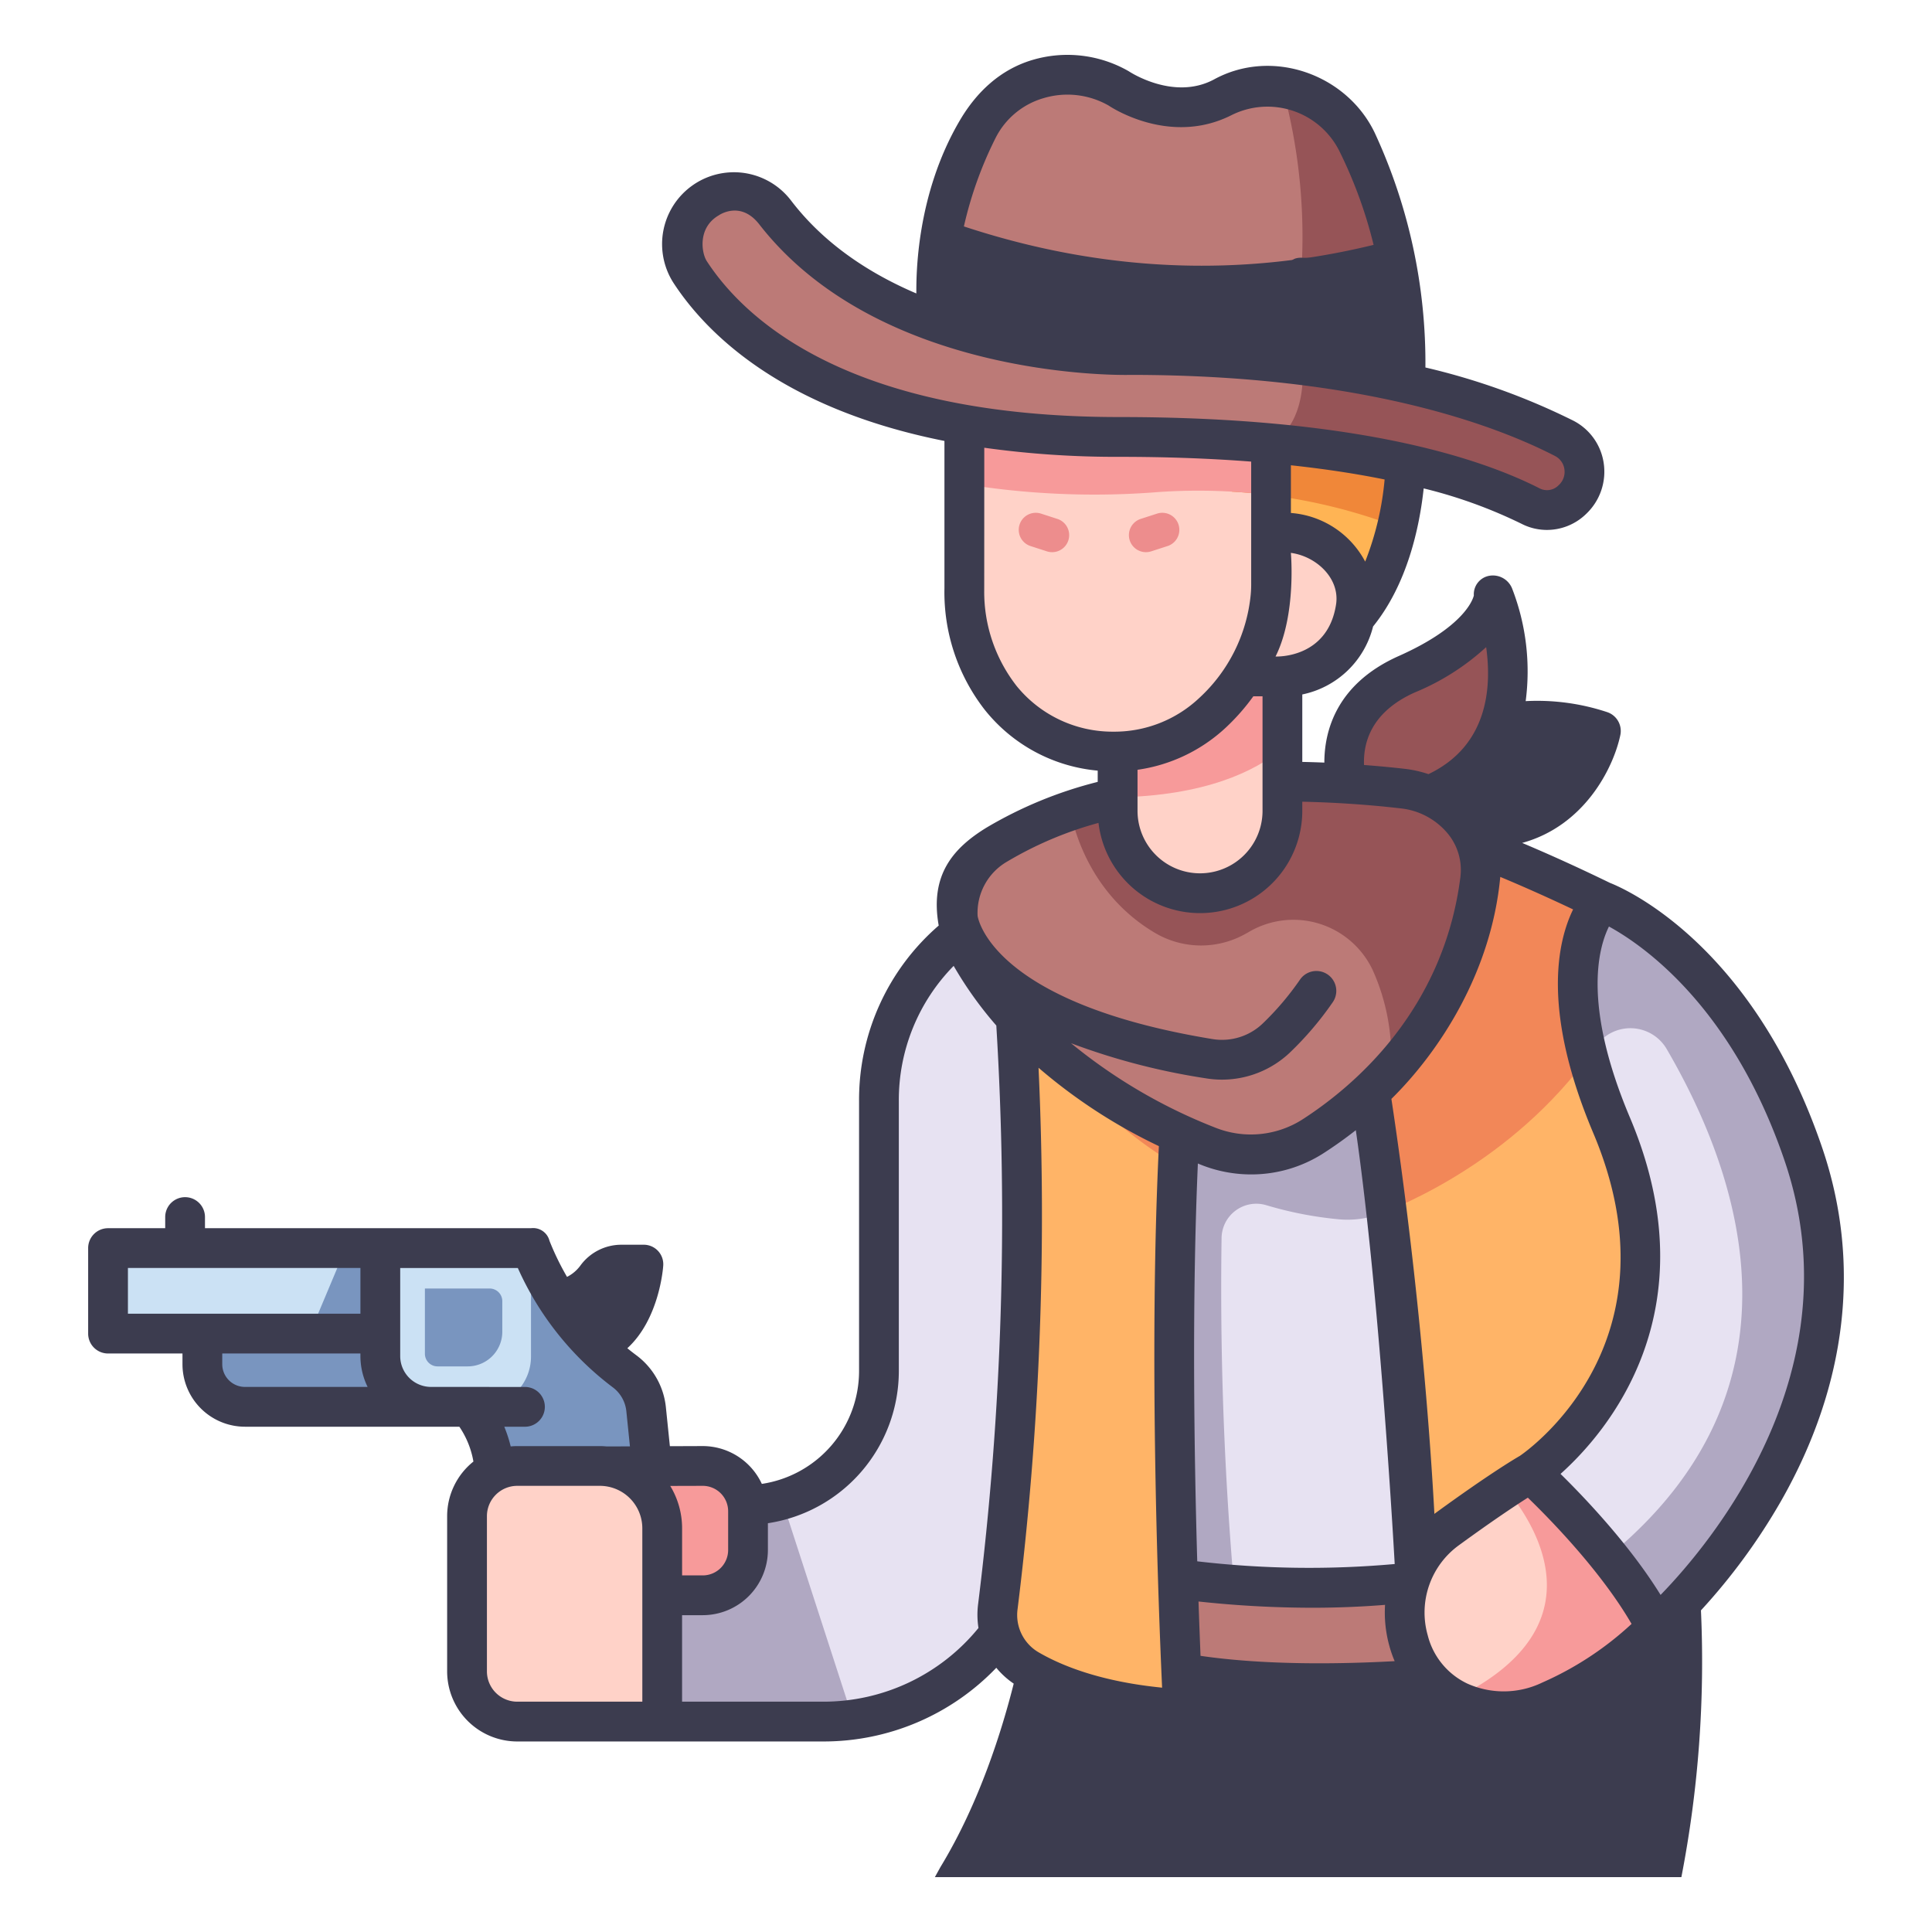 <svg id="icons" height="512" viewBox="0 0 340 340" width="512" xmlns="http://www.w3.org/2000/svg"><path d="m165.6 42.168a71.169 71.169 0 0 1 6.5-19.482c4.5-8.953 15.967-12.219 24.787-7.127l1.565.9a18.067 18.067 0 0 0 16.767.645 19.175 19.175 0 0 1 10.525-1.543c5.739 4.63 8.487 14.952 7.811 33.508-.01.004-54.377-2.11-67.955-6.901z" fill="#bc7a77"/><path d="m228.939 49.073a134.185 134.185 0 0 0 16.937-3.437 83.053 83.053 0 0 0 -7.086-20.711 17.4 17.4 0 0 0 -13.056-9.36 99.4 99.4 0 0 1 3.205 33.508z" fill="#965457"/><g fill="#3c3c4f"><path d="m164.6 57.09c24.186 15.582 82.29 13.486 82.29 13.486l-17.947-21.5c-30.269 3.827-51.027-3.138-63.341-6.9a64.773 64.773 0 0 0 -1.002 14.914z"/><path d="m229.171 64.254.636 6.255c10.111.318 17.079.067 17.079.067a80.372 80.372 0 0 0 -1.023-24.938c-5.622-.044-11.229-.143-16.73-.281s.458 7.889.038 18.897z"/><path d="m249.148 139.117s8.253-17.3 31.2-10.881a1.428 1.428 0 0 1 .989 1.807c-1.547 4.871-8.245 20.462-29.263 14.206z"/></g><path d="m237.3 139.222s-4.92-13.8 10.292-20.575c7.965-3.548 11.782-7.137 13.611-9.751a1.692 1.692 0 0 1 3.03.588c2 8.529 3.56 26.567-16.927 31.918z" fill="#965457"/><path d="m183.713 288.177s-3.635 23.163-15.191 42.166h123.792a194.572 194.572 0 0 0 2.86-56.032z" fill="#3c3c4f"/><path d="m196.68 288.177h55.523l-6.323-106.967-49.2 3.66z" fill="#e7e2f2"/><path d="m245.88 181.21-49.2 3.66v103.307h21.335a610.416 610.416 0 0 1 -3.039-70.294 6.114 6.114 0 0 1 7.834-5.8 65.552 65.552 0 0 0 12.96 2.508 16.632 16.632 0 0 0 7.688-1.188c1.192-.478 2.616-1.086 4.216-1.838z" fill="#b0a8c2"/><path d="m202.911 277.206s25.407 4.659 50.707.5l3.167 17.243s-33.608 3.781-54.377-1.76z" fill="#bc7a77"/><path d="m173.345 161.448a29.142 29.142 0 0 0 -4.436 2.9 37.124 37.124 0 0 0 -14.226 29.421v47.507a23.6 23.6 0 0 1 -17.072 22.676s-2.1 7.478 1.863 18.173a108.485 108.485 0 0 0 10.665 20.481 38.889 38.889 0 0 0 33.574-38.521v-93.742z" fill="#e7e2f2"/><path d="m177.912 168.933s5.657 50.846-2.311 113.825a11.119 11.119 0 0 0 5.341 11c4.645 2.722 12.287 5.76 24.122 6.807a2.746 2.746 0 0 0 2.982-2.862c-.556-11.809-2.365-55.331-.764-92.5z" fill="#ffb467"/><path d="m190.226 177.368-4.6 8.37a73.91 73.91 0 0 0 21.653 19.471c.231-5.346.532-10.561.917-15.531z" fill="#f28758"/><path d="m286.238 174.81c8.894 37.659 9.891 74.1 1.428 109.1l-38.189-2.386c-.188-14.753-1.974-40.68-5.426-68.361a108.513 108.513 0 0 1 42.187-38.353z" fill="#ffb467"/><path d="m286.269 174.944q-1.917-8.136-4.321-16.348c-19.862-9.67-31.012-12.851-31.012-12.851l-12.307 31.275c2.123 11.87 3.926 24.172 5.42 36.147 9.282-3.815 30.576-14.748 42.22-38.223z" fill="#f28758"/><path d="m188.36 142.7a64.191 64.191 0 0 0 -12.953 5.953c-6.52 4.018-8.729 11.874-5.239 18.333 5.3 9.8 17.039 24.441 42.373 34.705a20.278 20.278 0 0 0 18.433-1.656 70.7 70.7 0 0 0 13.773-11.514s5.745-24.433-4.532-35.774-51.855-10.047-51.855-10.047z" fill="#bc7a77"/><path d="m264.966 261.915c-2.37 1.563-5.759 3.886-10.3 7.193a18.207 18.207 0 0 0 -6.847 19.4c.027.1.055.2.082.307a16.24 16.24 0 0 0 7.967 10.2s17.922 2.973 19.839-15.1-10.741-22-10.741-22z" fill="#ffd2c8"/><path d="m244.743 188.514a60.211 60.211 0 0 0 15.741-33.756c.993-7.847-5.05-14.98-13.584-15.97a191.511 191.511 0 0 0 -36.658-.7 96.792 96.792 0 0 0 -21.881 4.608c.721 3.771 3.738 14.9 14.927 21.494a15.937 15.937 0 0 0 15.531.349q.544-.288 1.109-.618a15.425 15.425 0 0 1 21.612 6.732 36.974 36.974 0 0 1 3.203 17.861z" fill="#965457"/><path d="m196.68 109.754h29a0 0 0 0 1 0 0v32.934a14.5 14.5 0 0 1 -14.5 14.5 14.5 14.5 0 0 1 -14.5-14.5v-32.934a0 0 0 0 1 0 0z" fill="#ffd2c8"/><path d="m225.681 109.754h-29v30.564c15.357-.3 24.116-4.534 29-8.547z" fill="#f79a9a"/><path d="m245.864 92.724c-2.651 11.4-9.8 25.688-29.061 23.668v-42.064z" fill="#ffb454"/><path d="m221.229 93.708h4.737a12.663 12.663 0 0 1 12.663 12.663 12.663 12.663 0 0 1 -12.663 12.664h-8.259z" fill="#ffd2c8"/><path d="m169.706 85.188v18.476a30.078 30.078 0 0 0 6.333 19.076 25.123 25.123 0 0 0 19.881 9.523h.107a25.334 25.334 0 0 0 17.4-6.872 32.028 32.028 0 0 0 10.147-20.372 23.026 23.026 0 0 0 .1-2.379v-32.334z" fill="#ffd2c8"/><path d="m185.155 97.173a3.006 3.006 0 0 1 -.924-.146l-2.873-.929a3 3 0 1 1 1.847-5.709l2.873.929a3 3 0 0 1 -.923 5.855z" fill="#ed8d8d"/><path d="m229.566 88.1a96.271 96.271 0 0 1 16.3 4.62 59.846 59.846 0 0 0 1.553-13.331l-30.619-5.062v12.2a95.422 95.422 0 0 1 12.766 1.573z" fill="#f08739"/><path d="m201.671 97.173a3 3 0 0 1 -.923-5.855l2.873-.929a3 3 0 1 1 1.847 5.709l-2.873.929a3.015 3.015 0 0 1 -.924.146z" fill="#ed8d8d"/><path d="m169.706 85.188a142.285 142.285 0 0 0 32.892 1.5 101.591 101.591 0 0 1 21.08.472v-16.854l-53.972-2.848z" fill="#f79a9a"/><path d="m124.879 34.786a9.127 9.127 0 0 0 -3.457 13.037c7.317 11.265 26.621 29.07 75.543 29.07 10.481 0 18.621.351 26.713 1.12 0 0 9.967-5.39 5.494-13.762a244.585 244.585 0 0 0 -30.248-1.777s-42.532 1.184-62.524-25.117a9.139 9.139 0 0 0 -11.516-2.571z" fill="#bc7a77"/><path d="m223.678 78.013c20.529 2.261 37.826 7.055 45.717 11.068a6.34 6.34 0 0 0 7.278-1.127l.123-.118a6.655 6.655 0 0 0 -1.555-10.708c-8.069-4.161-22.855-9.981-46.07-12.874.029.059 1.155 10.073-5.493 13.759z" fill="#965457"/><path d="m269.328 259.178s-1.371.765-4.362 2.738c5.615 6.757 16.735 24.592-9.091 37.09a19.015 19.015 0 0 0 16.933.3c12.867-5.846 18.613-12.978 18.613-12.978s-5.453-21.376-22.093-27.15z" fill="#f79a9a"/><path d="m279.462 186.038a88.348 88.348 0 0 0 4.154 12c17.026 40.306-14.288 61.137-14.288 61.137a142.461 142.461 0 0 1 13.744 14.7s28.987-6.44 28.987-44.513-21.348-65.6-21.348-65.6z" fill="#e7e2f2"/><path d="m317.377 203.164c-7.421-21.814-18.814-33.539-26.666-39.4v.009-.005a39.065 39.065 0 0 0 -8.76-5.169s-7.758 7.231-2.48 27.44q.678-.912 1.336-1.86a7.4 7.4 0 0 1 12.483.4c13.419 22.982 25.49 60.026-10.216 89.3a76.389 76.389 0 0 1 8.35 12.456s41.968-36.099 25.953-83.171z" fill="#b0a8c2"/><path d="m137.609 263.948a23.6 23.6 0 0 1 -6.512.918h-24.365l9.806 38.1h28.3a39.137 39.137 0 0 0 5.3-.369z" fill="#b0a8c2"/><path d="m35.615 233.61v6.469a7.5 7.5 0 0 0 7.5 7.5h32.741l-.945-13.966z" fill="#7995bf"/><path d="m60.831 219.643h-41.818v15.05h35.5c4.413-4.693 6.681-9.683 6.318-15.05z" fill="#cbe1f4"/><path d="m60.831 219.643-6.32 15.05h15.526l-3.109-15.05z" fill="#7995bf"/><path d="m96.76 228.84a9.612 9.612 0 0 0 8.182-4.024 5.482 5.482 0 0 1 4.373-2.263h3.908s-.852 12.556-9.657 14.454z" fill="#3c3c4f"/><path d="m80.894 246.161s6.364 3.89 6.364 15.911h27.883l-1.434-14.043a9.526 9.526 0 0 0 -3.786-6.7 49.958 49.958 0 0 1 -16.475-21.686z" fill="#7995bf"/><path d="m66.928 219.643h26.518v19.1a8.83 8.83 0 0 1 -8.83 8.83h-8.76a8.928 8.928 0 0 1 -8.928-8.928z" fill="#cbe1f4"/><path d="m123.676 280.745h-11.9l-5.047-22.7 16.944-.063a7.966 7.966 0 0 1 7.966 7.966v6.828a7.966 7.966 0 0 1 -7.963 7.969z" fill="#f79a9a"/><path d="m91.025 257.984h14.546a10.966 10.966 0 0 1 10.966 10.966v34.017a0 0 0 0 1 0 0h-25.512a8.835 8.835 0 0 1 -8.835-8.835v-27.313a8.835 8.835 0 0 1 8.835-8.835z" fill="#ffd2c8"/><path d="m74.78 226.757h11.391a2.224 2.224 0 0 1 2.224 2.224v5.388a6.093 6.093 0 0 1 -6.093 6.093h-5.302a2.224 2.224 0 0 1 -2.224-2.224v-11.481a0 0 0 0 1 .004 0z" fill="#7995bf"/><path d="m288.87 329.718-.113.625h7.137a198.818 198.818 0 0 0 3.444-46.943 106.945 106.945 0 0 0 14.108-19.268c11.62-20.4 14.125-41.874 7.245-62.1-12.237-35.966-34.9-45.694-37.351-46.654-5.375-2.614-10.551-4.967-15.465-7.038 10.919-3 16.025-13.082 17.276-18.972a3.5 3.5 0 0 0 -2.377-4.067 39.118 39.118 0 0 0 -14.281-1.914 40.221 40.221 0 0 0 -2.352-19.729 3.641 3.641 0 0 0 -4.1-2.32 3.3 3.3 0 0 0 -2.669 3.457c-.174.728-1.736 5.54-13.209 10.651-11.122 4.955-13.1 13.38-13.1 18.759-1.294-.054-2.587-.092-3.882-.121v-11.872a16.2 16.2 0 0 0 12.459-11.966c6.05-7.479 8.172-17.5 8.906-24.294a84.743 84.743 0 0 1 17.262 6.248 9.734 9.734 0 0 0 4.422 1.059 9.885 9.885 0 0 0 6.878-2.791l.123-.12a10.212 10.212 0 0 0 3-8.805 10.023 10.023 0 0 0 -5.382-7.527 119.011 119.011 0 0 0 -26-9.345 96.333 96.333 0 0 0 -8.92-41.3c-4.922-10.284-18.012-14.971-28.229-9.421-7.182 3.9-15.074-1.422-15.074-1.422a21.652 21.652 0 0 0 -16.971-1.966c-5.61 1.679-9.776 5.614-12.694 10.553-7.876 13.33-7.7 27.849-7.7 30.529-8.242-3.518-16.241-8.718-22.085-16.4a12.641 12.641 0 0 0 -20.689 14.486c5.713 8.787 18.883 22.135 47.719 27.87v25.953a33.668 33.668 0 0 0 7.072 21.333 28.692 28.692 0 0 0 19.9 10.733v1.981a73.262 73.262 0 0 0 -19.61 8.072c-5.8 3.573-9.964 8.277-8.37 17.21a40.519 40.519 0 0 0 -14.017 30.893v47.507a20.094 20.094 0 0 1 -17.111 19.858 11.48 11.48 0 0 0 -10.407-6.656l-5.776.021-.7-6.832a13.049 13.049 0 0 0 -5.187-9.157c-.485-.36-1.023-.776-1.6-1.249 5.606-5.119 6.284-14.056 6.313-14.477a3.433 3.433 0 0 0 -3.492-3.737h-3.908a8.923 8.923 0 0 0 -7.177 3.668 6.565 6.565 0 0 1 -2.348 1.99 47.238 47.238 0 0 1 -3.09-6.355 2.964 2.964 0 0 0 -3.254-2.212h-57.371v-1.962a3.5 3.5 0 0 0 -7 0v1.962h-10.06a3.5 3.5 0 0 0 -3.5 3.5v15.049a3.5 3.5 0 0 0 3.5 3.5h13.1v1.886a11.009 11.009 0 0 0 11 11h37.725a15.637 15.637 0 0 1 2.476 6.13 12.313 12.313 0 0 0 -4.624 9.613v27.313a12.349 12.349 0 0 0 12.335 12.335h53.809a42.09 42.09 0 0 0 30.5-12.968 14.375 14.375 0 0 0 3.062 2.788c-2.01 8.007-6 20.941-12.867 32.238-.026.041-.05.084-.074.127l-.933 1.691h8.058c6.261-10.877 10.1-22.764 12.211-30.819 10.7 4.481 23.341 4.768 23.405 4.768a3.5 3.5 0 0 0 3.495-3.687c0-.062-.042-.789-.1-2.091a159.649 159.649 0 0 0 20.56 1.2c6.977 0 13.32-.332 17.882-.658a19.888 19.888 0 0 0 5.238 3.574 21.548 21.548 0 0 0 9.19 2.026 23.732 23.732 0 0 0 9.8-2.157 62.141 62.141 0 0 0 18.269-12.213 191.2 191.2 0 0 1 -3.624 39.284c-.016.045-.027.096-.036.145zm-181.125-102.806a2.071 2.071 0 0 1 1.269-.831 12.55 12.55 0 0 1 -3.674 6.3q-.786-.882-1.58-1.872a13.761 13.761 0 0 0 3.985-3.597zm-85.232 4.281v-8.049h40.915v8.049zm20.6 12.883a4 4 0 0 1 -4-4v-1.886h24.315v.455a12.334 12.334 0 0 0 1.265 5.428zm32.744 0a5.434 5.434 0 0 1 -5.427-5.428v-15.5h20.7a53.581 53.581 0 0 0 16.714 21 6.029 6.029 0 0 1 2.386 4.241l.628 6.147-4.054.015c-.406-.034-.813-.062-1.228-.062h-14.551c-.388 0-.771.023-1.15.058a24.451 24.451 0 0 0 -1.129-3.466h3.638a3.5 3.5 0 0 0 0-7zm37.183 55.391h-22.015a5.341 5.341 0 0 1 -5.335-5.335v-27.313a5.341 5.341 0 0 1 5.335-5.335h14.546a7.476 7.476 0 0 1 7.467 7.466zm153.336-168.782a27.637 27.637 0 0 1 10.866.381c-1.852 4.348-6.512 11.581-16.934 11.122-.06 0-1.341-1.3-1.989-1.888a23.267 23.267 0 0 0 8.057-9.615zm-17.361-8.841a42.439 42.439 0 0 0 12.522-7.96c1.007 7.133.3 17.369-10.153 22.35a20.209 20.209 0 0 0 -4.08-.922c-2.4-.278-4.824-.5-7.257-.684-.158-3.937 1.264-9.351 8.968-12.784zm-24.541-6.309c3.694-7.357 2.7-18.237 2.7-18.237 4.48.6 8.658 4.487 7.951 9.074-1.48 9.628-10.651 9.163-10.651 9.163zm15.777-16.7a16.174 16.174 0 0 0 -13.073-8.561v-8.393c6.194.666 11.668 1.522 16.492 2.5a51.885 51.885 0 0 1 -3.419 14.449zm-65.034-74.578a13.713 13.713 0 0 1 8.446-6.989 14.625 14.625 0 0 1 11.464 1.322s10.554 7.254 21.591 1.676a14.154 14.154 0 0 1 18.937 6.217 79.606 79.606 0 0 1 6.075 16.609c-23.74 5.81-47.964 4.72-72.1-3.245a67.816 67.816 0 0 1 5.587-15.59zm-6.717 22.575a139.733 139.733 0 0 0 43 6.937 133.708 133.708 0 0 0 31.557-3.8 77.02 77.02 0 0 1 .83 13.153 227.694 227.694 0 0 0 -45.047-4.141h-.008a104.649 104.649 0 0 1 -30.476-4.708 47.683 47.683 0 0 1 .144-7.441zm-44.138-.915c-.861-1.326-1.681-5.815 2.146-8.031 0 0 3.789-2.676 7.106 1.589 21.143 27.187 63.607 26.551 65.315 26.5 40.942 0 64.383 8.937 74.713 14.265a3.1 3.1 0 0 1 1.666 2.328 3.154 3.154 0 0 1 -.942 2.754l-.123.12a2.843 2.843 0 0 1 -3.257.521c-11.273-5.734-33.265-12.569-74.016-12.569-47.652-.001-65.948-17.216-72.613-27.477zm97.824 76.618v20.154a11 11 0 1 1 -22 0v-7.22a28.667 28.667 0 0 0 15.649-7.531 37.435 37.435 0 0 0 4.729-5.4zm-43.38-1.946a26.9 26.9 0 0 1 -5.6-16.655c.007-.09.01-25.139.01-25.139a167.531 167.531 0 0 0 23.759 1.6c8.589 0 16.3.306 23.213.84v21.405a19.47 19.47 0 0 1 -.084 2.019 28.415 28.415 0 0 1 -9.066 18.185 21.772 21.772 0 0 1 -15 5.919h-.107a21.757 21.757 0 0 1 -17.131-8.174zm-55.13 140.895a4.47 4.47 0 0 1 4.466 4.466v6.828a4.471 4.471 0 0 1 -4.466 4.467h-3.638v-8.3a14.356 14.356 0 0 0 -2.087-7.445zm48.453 20.832a14.872 14.872 0 0 0 .066 4.181 35.168 35.168 0 0 1 -27.361 12.97h-24.8v-15.222h3.638a11.479 11.479 0 0 0 11.466-11.467v-4.716a27.105 27.105 0 0 0 23.041-26.783v-47.507a33.666 33.666 0 0 1 9.65-23.794 66.563 66.563 0 0 0 7.506 10.5 552.092 552.092 0 0 1 -3.206 101.838zm10.585 8.427a7.6 7.6 0 0 1 -3.64-7.548 562.454 562.454 0 0 0 3.692-95.286 94.883 94.883 0 0 0 21.178 13.791c-1.818 36.938-.047 81.862.567 95.3-10.934-1.08-17.826-3.931-21.797-6.257zm5.77-107.154a117.738 117.738 0 0 0 23.775 6.184 17.206 17.206 0 0 0 2.778.226 17.388 17.388 0 0 0 11.909-4.714 57.273 57.273 0 0 0 7.592-8.905 3.5 3.5 0 0 0 -5.748-4 50.179 50.179 0 0 1 -6.653 7.816 10.362 10.362 0 0 1 -8.745 2.666c-38.84-6.374-41.289-21.248-41.35-21.692v-.012a10.408 10.408 0 0 1 5.2-9.533 64.536 64.536 0 0 1 16.075-6.808 17.994 17.994 0 0 0 35.863-2.131v-1.6c5.818.133 11.63.517 17.316 1.176a12.469 12.469 0 0 1 8.379 4.544 10.07 10.07 0 0 1 2.136 7.509c-2.979 23.532-18.776 36.9-27.928 42.768a16.885 16.885 0 0 1 -15.229 1.357 93.908 93.908 0 0 1 -25.37-14.851zm22.791 107.811c-.111-2.705-.234-5.924-.357-9.563a187.28 187.28 0 0 0 20.028 1.1c4.07 0 8.385-.15 12.8-.509a21.991 21.991 0 0 0 .691 6.975l.063.234.026.1a20.942 20.942 0 0 0 .912 2.6c-9.188.503-22.592.755-34.163-.937zm34.169-16.157a169.154 169.154 0 0 1 -34.749-.476c-.555-19.192-.944-46.072.112-70.01.141.058.277.118.419.175a23.843 23.843 0 0 0 8.955 1.747 23.481 23.481 0 0 0 12.684-3.7c1.732-1.112 3.682-2.472 5.737-4.084 4.313 29.842 6.842 76.346 6.842 76.346zm-.58-81.854c8.42-8.3 17.585-22.24 19.159-39.067 4.082 1.7 8.378 3.621 12.818 5.721-2.784 5.694-5.523 17.881 3.551 39.361 15.379 36.407-10.9 55.417-12.919 56.805-.842.484-5.405 3.179-14.864 10.072-.062.045-.118.1-.179.141-.995-18.474-3.385-45.322-7.566-73.035zm26.5 102.737a15.627 15.627 0 0 1 -13.11.17 12.857 12.857 0 0 1 -6.989-8.479l-.055-.2a14.624 14.624 0 0 1 5.525-15.675c5.983-4.359 9.932-6.976 12.139-8.377 3.89 3.764 12.882 12.941 18.254 22.215a56.49 56.49 0 0 1 -15.768 10.344zm20.875-15.443c-5.47-8.851-13.364-17.127-17.611-21.3 8.034-7.188 26.642-28.557 12.216-62.705-8.3-19.642-5.62-29.736-3.695-33.626 5.987 3.274 21.686 14.1 30.919 41.238 12.503 36.762-12.733 67.027-21.833 76.391z" fill="#3c3c4f"/></svg>